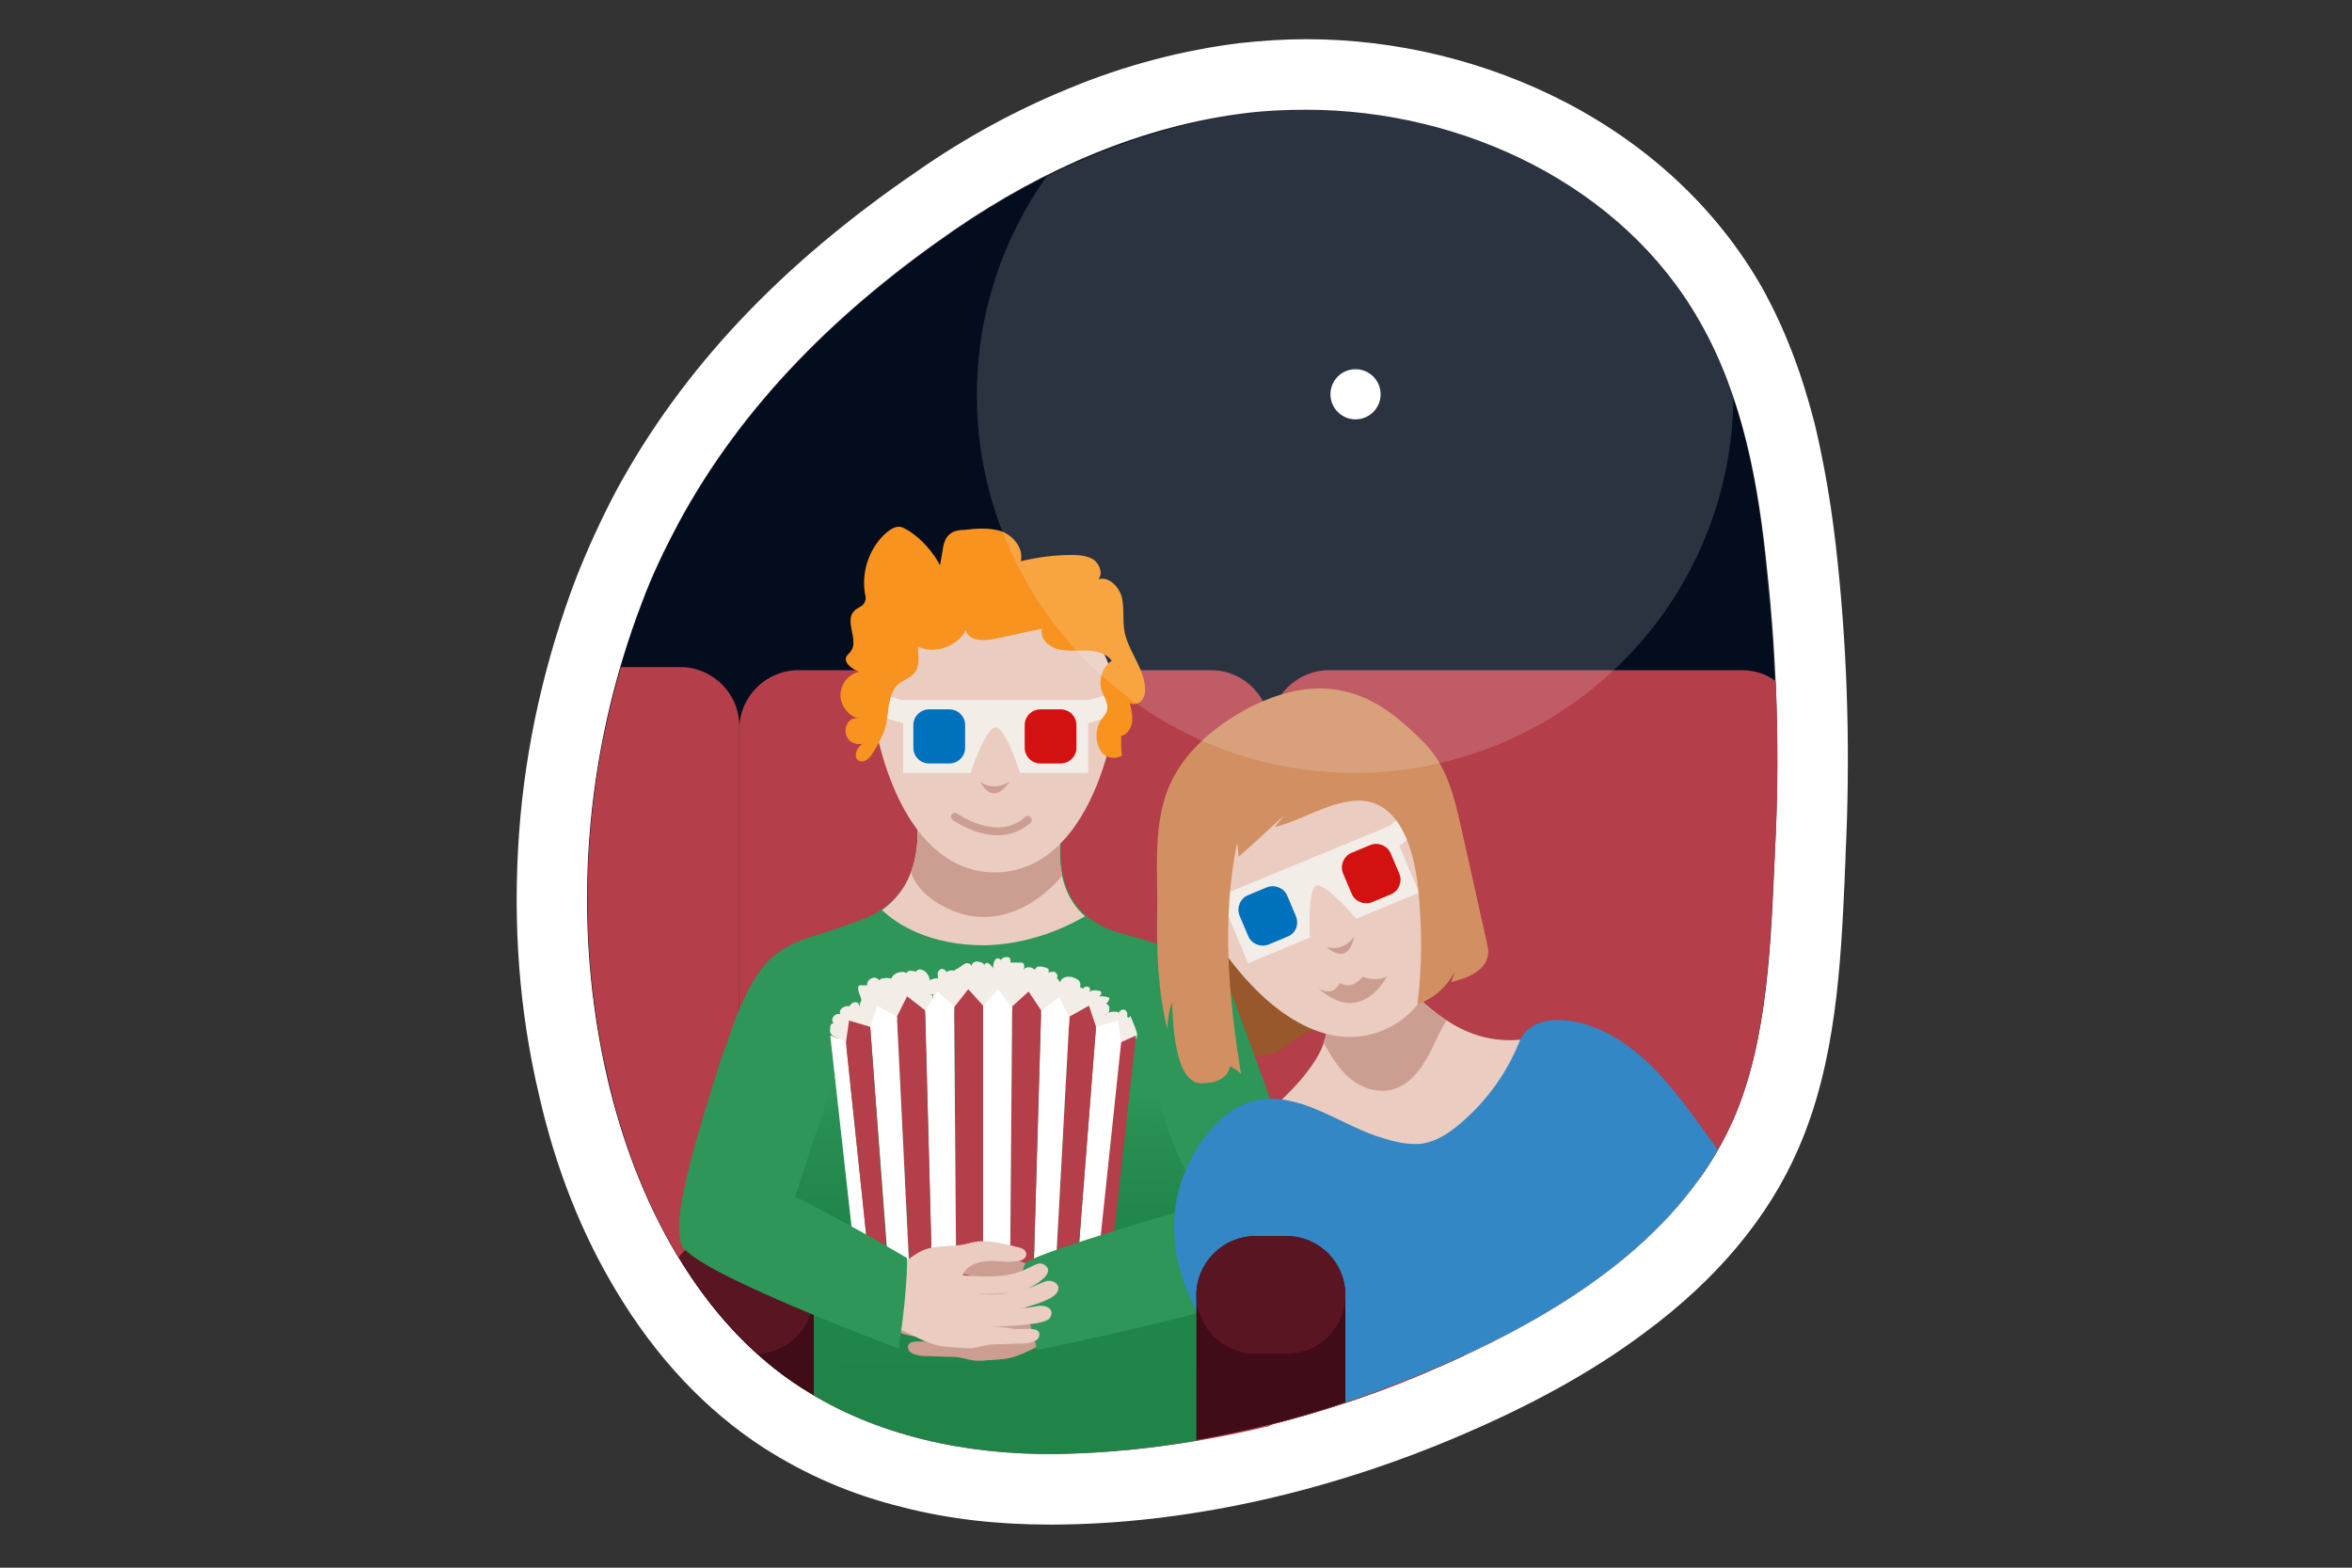 <?xml version="1.0" encoding="UTF-8"?> <!-- Generator: Adobe Illustrator 23.0.3, SVG Export Plug-In . SVG Version: 6.00 Build 0) --> <svg xmlns="http://www.w3.org/2000/svg" xmlns:xlink="http://www.w3.org/1999/xlink" id="Ebene_1" x="0px" y="0px" viewBox="0 0 300 200" style="enable-background:new 0 0 300 200;" xml:space="preserve"><rect x="0" y="0" width="300" height="200" fill="#333333" stroke="none"/> <style type="text/css"> .st0{fill:#030D1E;} .st1{fill:#FFFFFF;} .st2{fill:#B43E4A;} .st3{fill:url(#SVGID_1_);} .st4{fill:#2D9658;} .st5{fill:#EACCC1;} .st6{fill:#CC9E92;} .st7{fill:#99582B;} .st8{fill:#3F0C18;} .st9{fill:#591522;} .st10{fill:#F2EDE7;} .st11{fill:#0071BC;} .st12{fill:#D31111;} .st13{fill:none;stroke:#CC9E92;stroke-linecap:round;stroke-miterlimit:10;} .st14{fill:#F7931E;} .st15{fill:#3387C4;} .st16{fill:#D29062;} .st17{fill:none;} .st18{opacity:0.16;} </style> <g> <path class="st0" d="M216.8,41c-11-19.4-35.4-29.3-57.7-26.5c-13.4,1.6-26.1,7.2-37.2,14.8c-14.7,10.1-27.1,22.2-35.4,37.6 c-1.7,3.2-3.3,6.5-4.6,10c-7.4,19.3-9.1,40.7-4.4,60.9c3.6,15.5,11.4,30.7,24.7,39.3c9.4,6.1,21,8.5,32.2,8.4 c15.8-0.1,32.1-3.9,46.7-10c15.7-6.6,32.8-16.4,39.9-32.6c4.5-10.3,4.7-23.1,5.3-34.2c0.6-12,0.3-24-1-35.9 C224.3,61.7,222.2,50.6,216.8,41z"></path> <g> <path class="st1" d="M166.6,14c20.1,0,40.4,9.7,50.2,27c5.5,9.6,7.5,20.7,8.6,31.7c1.3,11.9,1.6,23.9,1,35.9 c-0.5,11.1-0.8,23.9-5.3,34.2c-7.1,16.2-24.2,26-39.9,32.6c-14.6,6.1-30.9,9.9-46.7,10c-0.2,0-0.5,0-0.7,0 c-11,0-22.3-2.4-31.6-8.4c-13.3-8.6-21.1-23.9-24.7-39.3c-4.7-20.1-3-41.6,4.4-60.9c1.3-3.5,2.9-6.8,4.6-10 c8.3-15.4,20.7-27.5,35.4-37.6c11.1-7.6,23.8-13.2,37.2-14.8C161.6,14.1,164.1,14,166.6,14 M166.6,5v9V7.2V5L166.6,5 c-2.9,0-5.7,0.2-8.5,0.5c-7.2,0.9-14.6,2.8-21.8,5.8c-6.6,2.7-13.1,6.2-19.4,10.6C99.5,33.8,87,47.1,78.6,62.6 c-1.9,3.6-3.6,7.3-5.1,11.1c-4,10.5-6.5,21.5-7.3,32.7c-0.8,11.4,0,22.6,2.6,33.5c2.1,9.2,5.4,17.5,9.8,24.8 c5.1,8.5,11.4,15.2,18.8,20c5.3,3.4,11.2,6,17.8,7.6c5.8,1.5,12.1,2.2,18.6,2.2c0.3,0,0.5,0,0.8,0c16.3-0.1,33.7-3.9,50.1-10.7 c10.1-4.2,18.3-8.7,25.1-13.8c9.2-6.8,15.8-14.7,19.6-23.5c4.8-11,5.4-23.5,5.9-34.6c0-0.9,0.1-1.9,0.1-2.8 c0.6-12.4,0.3-25-1-37.3c-0.7-6.9-1.7-12.5-2.9-17.6c-1.7-6.7-3.9-12.4-6.8-17.6c-5.6-9.8-14.2-17.9-24.9-23.5 C189.6,7.8,178.1,5,166.6,5L166.6,5z"></path> </g> <path class="st2" d="M169.5,85.5c-4.1,0-7.5,3.4-7.5,7.5v88.8c6.6-1.7,13.1-3.8,19.2-6.4c15.7-6.6,32.8-16.4,39.9-32.6 c4.5-10.3,4.7-23.1,5.3-34.2c0.4-7.2,0.4-14.5,0.1-21.7c-1.2-0.9-2.7-1.4-4.3-1.4L169.5,85.5L169.5,85.5z"></path> <path class="st2" d="M162,93c0-4.1-3.4-7.5-7.5-7.5h-52.7c-4.1,0-7.5,3.4-7.5,7.5v77.5c2.4,2.5,5.1,4.7,8,6.6 c9.4,6.1,21,8.5,32.2,8.4c9.1-0.1,18.4-1.4,27.5-3.6L162,93L162,93z"></path> <path class="st2" d="M86.8,85.1h-7.6c-5,17-5.7,35.4-1.6,52.7c2.8,12.1,8.2,24,16.7,32.7V92.6C94.3,88.5,90.9,85.1,86.8,85.1z"></path> <linearGradient id="SVGID_1_" gradientUnits="userSpaceOnUse" x1="128.043" y1="20.446" x2="128.976" y2="61.825" gradientTransform="matrix(1 0 0 -1 0 201)"> <stop offset="0" style="stop-color:#208448"></stop> <stop offset="0.605" style="stop-color:#21864A"></stop> <stop offset="0.856" style="stop-color:#278D50"></stop> <stop offset="1" style="stop-color:#2D9658"></stop> </linearGradient> <path class="st3" d="M156.7,175c1.5-5,2.5-10.1,2.6-15.3c0.1-3.9-0.4-7.8-0.9-11.7c-0.4-3.6-0.9-7.3-3.4-10.1 c-1.8-2-4.5-3.3-7.1-4.2c-10.6-3.8-22.3-4.1-33.7-4c-1.5,0-3.1,0-4.6,0.4c-4.3,1-7.3,4.5-10,7.8l4.3-4.1c-3.9,5.3-6,11.6-6,18 c0,3.5,0.7,6.9,0.8,10.4c0,3.9-0.7,7.7-0.9,11.6c0,0,0,0,0,0c1.4,1.2,2.9,2.3,4.5,3.3c9.4,6.1,21,8.5,32.2,8.4 c6.2-0.1,12.4-0.7,18.6-1.8C154.7,181,155.8,177.9,156.7,175z"></path> <g> <path class="st4" d="M147.8,139.7c1.1,6.3,5.7,14,5.7,14s-21,5.9-22.6,7.4c-1.6,1.4,1.4,11.1,1.4,11.1s33.9-6.8,35.4-10.4 c1.4-3.6-10.1-33.6-11.1-36.3s-6.8-4.5-13.8-6.5c-10.4-2.9-7-14.4-7-14.4l-19.2-2.7c0,0,3.4,11.5-6.6,15.4 c-9.7,3.8-12.7,1.6-17.6,16.7c-4.8,15.1-6.3,21.2-5.4,24.6c0.9,3.4,27.7,13.3,27.7,13.3s-0.1-5.7-0.1-10.9c0,0-9.1-6.7-13.2-8.3 l5.2-15.8L147.8,139.7z"></path> <path class="st4" d="M92.3,134.1c-4.8,15.1-6.3,21.2-5.4,24.6c0.9,3.4,27.7,13.3,27.7,13.3s-0.1-5.7-0.1-10.9 c0,0-9.1-6.7-13.2-8.3l5.2-15.8"></path> </g> <path class="st5" d="M125.6,120.6c5-0.1,9.5-1.8,12.8-3.7c-5-4.4-2.7-12.2-2.7-12.2l-19.2-2.7c0,0,2.7,9.3-4,14.1 C114.4,117.9,118.5,120.6,125.6,120.6z"></path> <path class="st6" d="M134.8,112.5c0.3-0.3,0.5-0.6,0.7-0.9c-0.8-3.5,0.2-6.9,0.2-6.9l-19.2-2.7c0,0,1.4,4.8-0.3,9.2 c0.1,0.4,0.2,0.7,0.4,1c0.6,1.1,1.4,1.9,2.4,2.6c0.5,0.4,1.1,0.7,1.7,1C125.5,118.3,130.8,116.7,134.8,112.5z"></path> <path class="st5" d="M216.8,150.4c-0.2-2.3-1-4.4-2.4-6.4c-8.1-10.8-11.5-12.7-19.4-11.5c-7.9,1.3-12.7-3.9-16-7 c0,0-9.3-0.9-9.8,5.9c-0.4,6.8-15,16.2-15,16.2s6.6,24.8,9.9,25.1c1.7,0.2,12.5,0.2,22.7,0.2C198.2,167.6,209.6,160.5,216.8,150.4z "></path> <path class="st6" d="M182,135c0.9-1.5,1.5-3.3,2.5-4.8c-2.3-1.5-4.1-3.3-5.5-4.7c0,0-9.3-0.9-9.8,5.9c0,0.5-0.2,1.1-0.4,1.6 c0.9,1.6,1.9,3.3,3.3,4.5c1.5,1.3,3.6,2,5.5,1.5C179.7,138.4,181,136.7,182,135z"></path> <path class="st7" d="M161.5,134.6c1.4-0.2,2.6-1.2,3.7-2c1.2-0.8,2.6-1.5,4-1.1c0.3-2-1.1-3.9-2.3-5.5c-1.3-1.7-2.6-3.4-4.3-4.7 c-1.7-1.3-3.8-2.2-5.9-2c-0.7,0.1-1.3,0.2-1.9,0.6c-1.1,0.8-1.4,2.4-1.3,3.8c0.1,1.5,0.4,2.9,1,4.2c0.7,1.6,1.5,4.4,2.5,5.8 C158.1,134.9,160,134.8,161.5,134.6z"></path> <path class="st8" d="M102.3,177.1c0.5,0.3,1,0.6,1.5,0.9v-12.8c0-4.1-3.4-7.5-7.5-7.5h-4c-2.3,0-4.4,1-5.7,2.7 C90.5,167,95.7,172.9,102.3,177.1z"></path> <path class="st9" d="M103.8,165.2c0-4.1-3.4-7.5-7.5-7.5h-4c-2.3,0-4.4,1-5.7,2.7c2.8,4.6,6.1,8.8,10.1,12.3 C100.6,172.6,103.8,169.2,103.8,165.2L103.8,165.2z"></path> <g> <g> <g> <path class="st10" d="M117.5,123.7c-0.3-0.1-0.7,0.1-0.7,0.4c0.1-0.1-0.1-0.2-0.2-0.2c-0.4-0.1-0.9-0.1-1,0.3 c-0.1-0.2-0.3-0.2-0.5-0.2c-0.6,0-1.2,0.3-1.4,0.8s0,1.2,0.5,1.5c-0.2,0.3-0.1,0.8,0.1,1.1c0.3,0.3,0.7,0.3,1.1,0.1 c0.5,0.3,1.2,0.2,1.8,0c0.1,0,0.3-0.1,0.3-0.2c0-0.1,0-0.2,0-0.3c0.1-0.1,0.3-0.1,0.4-0.1c0.3,0,0.4-0.4,0.5-0.6 c0.1-0.3,0.2-0.6,0.2-0.9C118.7,124.6,118.1,123.8,117.5,123.7z"></path> </g> <g> <path class="st10" d="M125.5,123.2c0.1-0.2-0.2-0.4-0.3-0.4c-0.3-0.1-0.6-0.2-0.8-0.1c-0.3,0.1-0.5,0.3-0.5,0.6 c0-0.3-0.4-0.5-0.7-0.4c-0.3,0.1-0.5,0.3-0.8,0.5c-0.3,0.2-0.6,0.3-0.8,0.5c-0.2,0.2-0.2,0.7,0.1,0.8c-0.3,0.1-0.5,0.3-0.5,0.6 c0,0.3,0.1,0.6,0.4,0.7c0.1,0.1,0.3,0.1,0.4,0.1c0.1,0,0.3,0.1,0.4,0.1c0.6,0.2,1.3,0.3,2,0.1c0.2,0.2,0.6,0.2,0.9,0 c0.3-0.2,0.6-0.4,0.9-0.4c0.2,0,0.4,0.1,0.6,0.1c0.8,0,0.2-1.5,0.1-2C126.8,123.6,125.9,122.2,125.5,123.2z"></path> </g> <g> <path class="st10" d="M130.8,123.5c0.4-0.2,0.8-0.1,1.2,0.2c0.1-0.2,0.3-0.4,0.5-0.4c0.2,0,0.4,0,0.7,0.1c0.2,0,0.3,0.1,0.5,0.2 c0.1,0.1,0.1,0.4,0,0.5c0.3-0.1,0.6-0.2,0.8-0.1c0.3,0.1,0.5,0.5,0.3,0.8c0.3,0.2,0.4,0.5,0.3,0.8c0,0.1-0.1,0.1-0.1,0.2 c0,0.1,0.1,0.2,0.1,0.4c0.1,0.3,0,0.7-0.2,0.9c-0.2,0.2-0.6,0.2-0.8,0c-0.3,0.1-0.6,0.3-0.8,0.5c-0.3,0.2-0.6,0.4-0.9,0.3 c-0.3-0.1-0.6-0.4-0.5-0.8c-0.9,0.1-1.8,0.1-1.5-1c0.1-0.4,0.4-0.7,0.4-1.1C130.8,124.6,130.3,123.7,130.8,123.5z"></path> </g> <g> <path class="st10" d="M137.9,126c0.1,0,0.2,0.1,0.2,0.2c0.1-0.3,0.5-0.4,0.7-0.3c0.3,0.1,0.3,0.5,0.1,0.7 c0.3-0.3,0.8-0.3,1.2-0.2c0.1,0,0.2,0,0.3,0.1c0.2,0.2,0,0.5-0.2,0.6c0.4,0,0.9,0,1.3,0.2c0,0.3-0.2,0.6-0.4,0.7 c0.2,0.2,0.4,0.3,0.4,0.6s0,0.5-0.2,0.7c-0.1,0.1-0.3,0.1-0.4,0.3c0,0.1,0,0.2-0.1,0.3c-0.1,0-0.1,0-0.2,0c-0.5,0-1-0.1-1.4-0.2 c-0.8-0.2-1.5-1-1.9-1.7C136.7,127,136.6,125.8,137.9,126z"></path> </g> <g> <path class="st10" d="M127.1,122.3c0.2-0.1,0.5,0,0.5,0.2c0.3-0.4,0.8-0.5,1.2-0.3c0.1,0.2,0.1,0.4,0.1,0.6c0.4,0,0.8,0,1.2,0 c0.2,0,0.4,0,0.5,0.2c0.1,0.2,0,0.5,0,0.7c0.3,0,0.7,0.2,0.8,0.6c0.1,0.3-0.1,0.7-0.5,0.8c0.1,0.4-0.2,0.7-0.6,0.8 c-0.3,0.1-0.7,0-1-0.3c-0.1-0.1-0.1-0.1-0.2-0.1c-0.4-0.2-0.9,0.5-1.5,0.3c-0.4-0.1-0.7-0.4-0.8-0.8 C126.6,124.5,126.5,122.6,127.1,122.3z"></path> </g> <g> <path class="st10" d="M118.3,126c0-0.3,0-0.6,0.2-0.8c0.2-0.3,0.7-0.4,1.1-0.4c0,0,0.1,0.1,0.1,0.1c-0.1-0.2-0.1-0.5-0.1-0.8 c0.1-0.2,0.3-0.5,0.5-0.5s0.5,0.1,0.6,0.4c0.2-0.1,0.4-0.2,0.7-0.2c0.2,0,0.5,0.1,0.6,0.2c0.2,0.2,0.2,0.5,0,0.6 c0.2,0,0.3,0,0.4,0.1c0.1,0.1,0.2,0.2,0.2,0.4c0,0.1-0.1,0.2-0.2,0.3c-0.2,0.3,0.1,0.9-0.2,1.1c-0.1,0.1-0.2,0.1-0.3,0.1 c-0.2,0-0.3,0-0.5,0c-0.3,0-0.5,0-0.7,0.1c-0.1,0.1-0.2,0.1-0.3,0.2c-0.4,0.2-0.9-0.3-1.3-0.1 C118.4,127.1,118.4,126.6,118.3,126z"></path> </g> <g> <path class="st10" d="M112.7,127.4c0.3,0.2,0.7,0.3,1.1,0.3c0.4-0.1,0.7-0.5,0.5-0.8c0.2,0.2,0.5,0.1,0.6-0.1 c0.2-0.2,0.2-0.5,0.1-0.7c0-0.2-0.1-0.3-0.2-0.5c-0.1-0.1-0.3-0.2-0.5-0.1c0.1-0.1,0.1-0.3,0-0.4s-0.2-0.2-0.4-0.2 c-0.4-0.1-0.8-0.2-1.2-0.1c-0.2,0-0.5,0.1-0.5,0.3c-0.2-0.3-0.7-0.5-1-0.3c-0.4,0.1-0.6,0.5-0.6,0.9c-0.3,0-0.5,0-0.8,0 c-0.1,0-0.1,0-0.2,0c0,0-0.1,0.1-0.1,0.1c-0.2,0.6,0.3,1.2,0.4,1.9c0,0.1,0,0.2,0.1,0.3c0.1,0.1,0.1,0.1,0.2,0.1 c0.3,0.1,0.7,0,1,0.1c0.2,0,0.2,0.2,0.4,0.2C112,128.2,113.1,127.6,112.7,127.4z"></path> </g> <g> <path class="st10" d="M112.4,126.8c0.1-0.3,0-0.7,0.3-0.9c0.1,0,0.2-0.1,0.2-0.1c0.3,0,0.5,0,0.8,0c0.2,0,0.4,0.1,0.5,0.2 c0.1,0.1,0.1,0.4,0,0.5c0.3,0,0.6-0.1,0.9,0c0.3,0.1,0.5,0.4,0.3,0.7c0,0.1-0.1,0.1-0.1,0.2c0,0.1,0,0.2,0.1,0.3 c0.3,0.5,0.5,1.1,0.5,1.7c0,0.1,0,0.2,0,0.3c-0.1,0.3-0.5,0.2-0.8,0.2c-0.5,0-0.9,0.4-1.3,0.4c-0.4,0-0.7-0.2-1-0.5 c0-0.1-0.1-0.1-0.1-0.1c-0.1,0-0.2,0-0.3,0c-1.2,0.1-0.8-0.7-0.8-1.6C111.7,127.9,111.6,126,112.4,126.8z"></path> </g> <g> <path class="st10" d="M124.3,126.6c0-0.1-0.1-0.3,0-0.4c0.1-0.5,0.7-0.6,1.1-0.5c-0.1-0.3,0-0.7,0.2-0.9s0.6-0.2,0.9-0.1 c0.1,0,0.2,0.1,0.2,0.1s0,0.2,0,0.2c0.1,0,0.2-0.1,0.4-0.1c0.3-0.1,0.6-0.1,0.9,0c0.3,0.1,0.5,0.5,0.3,0.7 c0,0.1-0.1,0.1-0.1,0.2c0,0.1,0.1,0.1,0.1,0.2c0.4,0.4,0.4,1.1,0,1.5c0,0-0.1,0.1-0.1,0.1c0,0.1,0,0.2,0,0.3 c0.1,0.3,0.1,0.5,0.1,0.8c0,0.1,0,0.1,0,0.2c-0.1,0.1-0.2,0.1-0.4,0.1c-0.5,0-1.1,0.1-1.6-0.1 C125.1,128.8,124.6,127.7,124.3,126.6z"></path> </g> <g> <path class="st10" d="M135.4,128c0.1-0.4,0.4-0.8,0.8-0.8c0.2,0,0.5,0.1,0.5,0.3c-0.1-0.2,0.2-0.3,0.4-0.4 c0.2,0,0.4-0.1,0.6-0.1c0.2,0,0.4,0.2,0.4,0.4c0,0.1,0,0.1,0,0.2c0.1,0.1,0.3,0.1,0.4,0.2c0.2,0.1,0.2,0.3,0.1,0.5 c0,0.2-0.1,0.4,0,0.6c0,0.1,0.1,0.2,0.2,0.3c0.1,0.3,0,0.7-0.2,0.9c-0.2,0.2-0.6,0.3-0.9,0.3c0.1,0.2-0.2,0.4-0.4,0.5 c-0.2,0.1-0.5,0.2-0.7,0.2s-0.5-0.1-0.7-0.3c-0.1-0.1-0.1-0.3-0.2-0.5c-0.1-0.2-0.2-0.3-0.3-0.3c-0.1,0-0.3,0.1-0.4,0 c-0.1-0.1-0.1-0.1,0-0.2c0.1-0.3,0.3-0.4,0.4-0.7C135.5,128.8,135.3,128.4,135.4,128z"></path> </g> <g> <path class="st10" d="M107.4,128.6c-0.2,0.2-0.4,0.5-0.2,0.8c-0.3-0.1-0.7,0-0.9,0.3s-0.2,0.7,0.1,0.9c-0.1-0.1-0.3,0-0.4,0.1 s-0.1,0.3-0.1,0.4c0,0.3-0.1,0.6,0.1,0.8c0.2,0.4,0.8,0.4,1,0.7c0.2,0.2,0.2,0.6,0.5,0.8c0.3,0.3,0.8,0.2,1.2,0 c1.4-0.6,1.5-2,1.4-3.3C109.9,129.1,108.5,127.8,107.4,128.6z"></path> </g> <g> <path class="st10" d="M142.1,132c0,0.1,0,0.2,0,0.2c0.3,0,0.4,0.3,0.4,0.5c0,0.3-0.1,0.5,0.1,0.7c0.3,0,0.5-0.1,0.7-0.3 c0,0.2,0.2,0.3,0.4,0.3c0.2,0,0.3-0.2,0.5-0.3c0.2-0.2,0.4-0.4,0.6-0.5c0.1-0.1,0.2-0.2,0.2-0.3c0.1-0.3,0-0.6-0.1-0.9 c-0.2-0.6-0.5-1.2-0.7-1.8c-0.1,0.1-0.2,0.3-0.3,0.2c-0.2,0-0.1-0.3-0.1-0.4c0-0.3-0.2-0.6-0.5-0.6s-0.6,0.2-0.6,0.5 c0-0.4-1.2-0.2-1.3-0.1c-0.4,0.2-0.6,0.7-0.6,1.1C140.4,131.5,141,132.3,142.1,132z"></path> </g> <g> <path class="st10" d="M108.4,129.6c-0.1-0.4-0.2-0.9,0-1.3c0.2-0.4,0.8-0.6,1.1-0.3c0,0.1,0.1,0.3,0.2,0.4 c-0.1-0.4,0.1-0.8,0.5-1c0.4-0.2,0.8-0.1,1.2-0.1c0.3,0,0.6,0.2,0.5,0.5c0.5-0.1,1,0.3,1.2,0.7s0.2,1,0.1,1.5 c0,0.2-0.1,0.5-0.3,0.6c-0.4,0.4-2.4,1-3,0.9C108.8,131.4,108.6,130.5,108.4,129.6z"></path> </g> <path class="st10" d="M119.1,127.8c-0.2-0.7-0.1-1.5,0.4-2c0.5-0.5,1.4-0.5,1.8,0.1c1-0.4,2.3-0.8,3.2-0.1 c0.3,0.2,0.6,0.6,0.9,0.6c0.6,0.9-0.1,2.1-1.1,2.6c-1,0.4-2.1,0.3-3.1,0.1c-0.4-0.1-0.8-0.1-1.1-0.4c-0.3-0.3-0.5-0.8-0.2-1.1"></path> <path class="st10" d="M133.3,129.1c-0.4-0.3-0.8-0.6-1-1.1c-0.2-0.4-0.1-1,0.2-1.3c0.4-0.3,1-0.2,1.2,0.2c0-0.3,0.1-0.6,0.2-0.8 c0.4,0,0.9-0.1,1.3,0.1c0.4,0.2,0.7,0.6,0.7,1c0.4-0.2,0.9,0.4,0.8,0.8c-0.1,0.5-0.5,0.8-0.9,1.1c0.1,0.2,0.2,0.4,0.3,0.6 c-0.5,0.4-1.1,0.5-1.7,0.4c-0.1,0-0.2-0.1-0.3-0.1c-0.1-0.2-0.1-0.4-0.1-0.6c-0.1-0.6-0.9-1-1.4-0.6"></path> <path class="st10" d="M138.6,131.4c0.6,0,1.1,0.1,1.7-0.2c0.5-0.2,1-0.7,0.9-1.3c-0.1-0.6-0.8-1-1.2-0.6c0.4-0.3,0.3-1-0.1-1.4 c-0.4-0.4-0.9-0.4-1.4-0.3c-1.1,0.3-1.7,1.7-1.2,2.8c0.3,0.2,0.5,0.3,0.8,0.5"></path> <g> <path class="st10" d="M116.1,128.5c-0.1,0.3,0,0.6,0.3,0.8c0.2,0.2,0.6,0.2,0.8,0.2c0.2,0,0.3,0,0.4-0.1c0,0,0.1-0.1,0.1-0.1 c0.1-0.1,0.3-0.1,0.4-0.1c0.2,0,0.5-0.1,0.6-0.2c0.2-0.2,0.1-0.5-0.1-0.6c0.3-0.2,0.4-0.7,0.4-1.1c0-0.1,0-0.2-0.1-0.3 c-0.1-0.1-0.2-0.2-0.3-0.1c0.3-0.5,0.4-1.1,0.1-1.5c-0.2-0.5-0.9-0.7-1.4-0.4c0-0.2-0.3-0.3-0.5-0.3c-0.3-0.1-0.6-0.1-0.9-0.1 c-0.3,0.1-0.6,0.3-0.6,0.5c0,0.1,0,0.1-0.1,0.2c0,0-0.1,0-0.1,0c-0.3,0-0.8,0-0.9,0.3c-0.2,0.5,0,1.7,0.2,2.2 C114.9,128.2,115.7,129.4,116.1,128.5z"></path> </g> <g> <path class="st10" d="M127.8,127.5c0.4,0.1,0.8,0,1.1-0.3c0.3,0.1,0.7,0,1-0.2c0.3-0.2,0.5-0.5,0.4-0.9c0-0.1-0.1-0.2-0.1-0.3 c0-0.2,0.1-0.3,0.1-0.5c0-0.3-0.2-0.5-0.4-0.7c-0.5-0.3-0.9-0.4-1.3-0.8c-0.3-0.2-0.8-0.1-1.1,0.2c-0.2-0.3-0.5-0.5-0.8-0.4 c-0.3,0-0.6,0.4-0.4,0.7c-0.2-0.1-0.3-0.3-0.5-0.4c-0.1-0.1-0.2-0.2-0.3-0.2c-0.1,0-0.3,0.1-0.3,0.3c-0.1,0.4-0.1,0.9-0.1,1.3 c0-0.2-0.6,0-0.7,0.3c0,0.3,0.3,0.8,0.6,1c0.5,0.4,1.3,0.4,1.9,0.1C127.1,127.2,127.4,127.4,127.8,127.5z"></path> </g> <g> <path class="st10" d="M137.2,128.6c0.2,0,0.3-0.1,0.5-0.2c0.1-0.1,0.2-0.2,0.3-0.3c0-0.1,0.1-0.2,0.1-0.3c0.1-0.4,0.4-0.7,0.4-1 c0-0.4-0.4-0.8-0.8-0.7c0.2-0.4,0.1-0.9-0.2-1.1s-0.7-0.4-1.2-0.4c-0.5,0-1,0.3-1.1,0.7c-0.2-0.1-0.5,0-0.6,0.2 c-0.1,0.2-0.1,0.4-0.1,0.7c0,0.1,0,0.1,0,0.2c-0.1,0.1-0.2,0.1-0.3,0.2c-0.4,0.4,0.9,1.3,1.2,1.5c0.5,0.3,1.1,0.4,1.6,0.1 C136.9,128.4,137,128.6,137.2,128.6z"></path> </g> <g> <path class="st10" d="M128.2,127.9c-0.2,0.3,0,0.7,0.3,0.9c0.3,0.2,0.7,0.2,1,0.2c0.3,0.5,1.1,0.5,1.5,0.2 c0,0.2,0.2,0.4,0.5,0.5s0.5,0,0.7-0.1c0.4-0.1,0.8-0.2,1-0.5c0.2-0.3,0.2-0.8-0.1-1c0.5-0.3,0.7-1,0.3-1.5 c-0.1-0.1-0.2-0.2-0.2-0.3c0-0.1,0-0.2,0.1-0.2c0.2-0.4,0.1-0.9-0.3-1.1c-0.3-0.2-0.7-0.1-1-0.1c-0.3,0-0.6-0.1-1-0.2 s-0.7,0-0.9,0.3c-0.2,0.3-0.2,0.6-0.3,0.9c-0.3-0.1-0.8-0.1-0.9,0.2C128.5,126.7,127.3,127.2,128.2,127.9z"></path> </g> </g> <path class="st1" d="M105.9,132.1l3.3,29.7c0.1,0.9,0.9,1.8,2,2.5l-3.3-31.4L105.9,132.1z"></path> <g id="XMLID_1_"> <g> <path class="st2" d="M144.9,132.1l-3.3,29.7c-0.1,0.9-0.8,1.7-2,2.5l3.3-31.3L144.9,132.1z"></path> <path class="st1" d="M142.6,130.2l0.4,2.8l-3.3,31.3c-0.7,0.5-1.6,0.9-2.6,1.3l2.7-34.6L142.6,130.2z"></path> <path class="st2" d="M138.9,128.3l0.9,2.7l-2.7,34.6c-0.8,0.3-1.7,0.6-2.7,0.8l2-36.7L138.9,128.3z"></path> <path class="st1" d="M135.1,127.2l1.3,2.6l-2,36.7c-0.9,0.2-1.8,0.4-2.7,0.5l1.1-38L135.1,127.2z"></path> <path class="st2" d="M131.2,126.5l1.6,2.4l-1.1,38c-0.9,0.1-1.9,0.2-2.9,0.3l0.3-38.8L131.2,126.5z"></path> <path class="st1" d="M127.3,126.2l1.8,2.3l-0.3,38.8c-1.1,0.1-2.2,0.1-3.4,0.1c0,0,0,0,0,0v-39.1L127.3,126.2z"></path> <path class="st2" d="M125.4,128.3v39.1c-1.2,0-2.3,0-3.4-0.1l-0.3-38.8l1.8-2.3L125.4,128.3z"></path> <path class="st1" d="M121.7,128.4l0.3,38.8c-1-0.1-2-0.2-3-0.3l-1-38l1.6-2.4L121.7,128.4z"></path> <path class="st2" d="M118,128.9l1,38c-1-0.2-1.9-0.3-2.8-0.6l-1.8-36.6l1.3-2.6L118,128.9z"></path> <path class="st1" d="M114.4,129.7l1.8,36.6c-0.9-0.2-1.8-0.5-2.6-0.8L111,131l0.9-2.7L114.4,129.7z"></path> <path class="st2" d="M111,131l2.5,34.5c-0.9-0.3-1.7-0.7-2.3-1.1l-3.3-31.4l0.4-2.8L111,131z"></path> </g> </g> </g> <path class="st5" d="M126.9,111.3c-7.9,0-13-7.9-15.2-18.3c-2.2-10.4,6.8-18.3,15.2-18.3S144.2,82.6,142,93 C139.9,103.4,134.8,111.3,126.9,111.3z"></path> <path class="st5" d="M176.5,131.4c-7.3,3.1-15.1-2.2-21.1-11s-0.8-19.5,6.9-22.8c7.7-3.2,19,0.6,21.1,11S183.7,128.4,176.5,131.4z"></path> <g> <path class="st10" d="M138.7,98.6h-8.6c0,0-1.8-5.8-3.1-5.8c-1.3,0-3.2,5.8-3.2,5.8h-8.6v-9.3h23.6V98.6z"></path> <path class="st11" d="M121.1,97.4h-2.6c-1.1,0-2-0.9-2-2v-2.9c0-1.1,0.9-2,2-2h2.6c1.1,0,2,0.9,2,2v2.9 C123.1,96.5,122.2,97.4,121.1,97.4z"></path> <path class="st12" d="M135.3,97.4h-2.6c-1.1,0-2-0.9-2-2v-2.9c0-1.1,0.9-2,2-2h2.6c1.1,0,2,0.9,2,2v2.9 C137.3,96.5,136.4,97.4,135.3,97.4z"></path> <rect x="111.1" y="86.8" transform="matrix(0.273 -0.962 0.962 0.273 -4.857 173.685)" class="st10" width="2.8" height="6.6"></rect> <rect x="137.9" y="88.8" transform="matrix(0.962 -0.273 0.273 0.962 -19.28 41.885)" class="st10" width="5.7" height="2.8"></rect> </g> <g> <path class="st10" d="M181,113.9l-8,3.3c0,0-3.9-4.6-5.1-4.2c-1.2,0.5-0.8,6.6-0.8,6.6l-7.9,3.3l-3.6-8.6l21.8-9L181,113.9z"></path> <path class="st11" d="M164.2,119.5l-2.4,1c-1,0.4-2.2-0.1-2.6-1.1l-1.1-2.6c-0.4-1,0.1-2.2,1.1-2.6l2.4-1c1-0.4,2.2,0.1,2.6,1.1 l1.1,2.6C165.7,117.9,165.3,119.1,164.2,119.5z"></path> <path class="st12" d="M177.4,114.1l-2.4,1c-1,0.4-2.2-0.1-2.6-1.1l-1.1-2.6c-0.4-1,0.1-2.2,1.1-2.6l2.4-1c1-0.4,2.2,0.1,2.6,1.1 l1.1,2.6C178.9,112.5,178.4,113.7,177.4,114.1z"></path> <rect x="150.2" y="114.6" transform="matrix(0.993 -0.115 0.115 0.993 -12.35 18.474)" class="st10" width="6.6" height="2.8"></rect> <rect x="176.8" y="103.9" transform="matrix(0.784 -0.62 0.62 0.784 -26.577 134.121)" class="st10" width="5.7" height="2.8"></rect> </g> <path class="st6" d="M125,99.7c0,0,1.6,1.4,3.8,0C128.7,99.7,126.9,103.1,125,99.7z"></path> <path class="st6" d="M169.2,120.8c0,0,2,0.8,3.5-1.3C172.7,119.5,172.2,123.4,169.2,120.8z"></path> <path class="st13" d="M121.8,104.2c0,0,5.4,3.9,9.3,0.4"></path> <path class="st14" d="M109.6,91.7c-1.3-0.3-2.4-1.6-2.4-3c0-1.4,1-2.7,2.4-3c-0.9-0.3-2.1-1.2-1.6-2c0.1-0.2,0.4-0.4,0.5-0.6 c1.1-1.3-0.8-3.8,0.4-5.1c0.4-0.5,1.2-0.6,1.4-1.2c0.2-0.4,0.1-0.8,0-1.2c-0.4-2.8,0.6-5.7,2.7-7.6c0.5-0.4,1-0.8,1.7-0.8 c0.4,0,0.8,0.3,1.2,0.5c1.7,1.1,3,2.6,4,4.4c0.1-0.6,0.2-1.1,0.3-1.7c0.1-0.8,0.3-1.8,1-2.3c0.5-0.4,1.2-0.5,1.8-0.5 c1.6-0.2,3.3-0.3,4.8,0.2c1.5,0.6,2.8,2.2,2.4,3.8c2.1-0.5,4.3-0.8,6.5-0.8c1,0,2,0.1,2.8,0.6c0.8,0.6,1.2,1.8,0.6,2.5 c1.3-0.4,2.6,0.9,3,2.3c0.3,1.4,0.1,2.8,0.3,4.2c0.4,2.4,2.2,4.4,2.6,6.8c0.1,0.7,0.1,1.4-0.2,1.9c-0.3,0.6-1.1,0.9-1.7,0.6 c0.2,0.8,0.4,1.6,0.3,2.4c-0.1,0.8-0.6,1.6-1.4,1.8c0,0.8,0,1.7,0.1,2.5c-0.7,0.4-1.7,0.4-2.4-0.2c-1-1.2-1.1-3-0.3-4.3 c0.3-0.4,0.7-0.8,0.8-1.3c0.2-0.9-0.4-1.7-0.7-2.6c-0.4-1.3,0.1-2.9,1.3-3.7c-0.7-1-2.1-1.3-3.3-1.3c-1.2,0-2.5,0.1-3.6-0.2 c-1.2-0.3-2.3-1.4-2-2.6c-2,0.4-4,0.9-6,1.3c-1.4,0.3-3.4,0.3-3.7-1.1c-1.1,2.1-4,3.1-6.1,2.1c0,1.5,0.3,2.5-0.6,3.5 c-0.8,0.8-1.9,0.9-2.5,2c-0.9,1.6-0.6,3.8-1.3,5.5c-0.4,0.8-1.5,3.4-2.5,3.6c-1.4,0.3-1.3-1.5-0.2-2.2 C107,95.3,107.4,91.1,109.6,91.7z"></path> <path class="st6" d="M168.1,126c0,0,1.8,1.4,2.8-0.6c0,0,0.8,0.5,1.6,0.2c0.8-0.3,1.3-1,1.3-1s1.6,0.7,3.1,0 C176.9,124.6,173.6,131.1,168.1,126z"></path> <path class="st6" d="M136.6,164.9c-2.3-0.8-3.6-2.6-5.7-3.7c-1.9-0.9-4.2-0.4-6.1-1c-2.1-0.6-4.1,0-6.2,0.5c-0.5,0.1-1,0.3-1.1,0.8 c-0.1,0.6,0.6,1,1.2,1c1.3,0.2,2.5-0.1,3.8,0s2.7,0.6,3.1,1.8c-2.8,0.2-5.8,0.4-8.3-0.9c-0.5-0.2-0.9-0.5-1.4-0.6 c-0.5-0.1-1.1,0.3-1.2,0.8c0,0.3,0.2,0.7,0.4,0.9c1.1,1.1,2.6,1.8,4.1,2c1.5,0.2,3.1,0.2,4.7,0.1c-2.6,0.4-5.4,0-7.8-1.1 c-0.5-0.2-1-0.5-1.5-0.5c-0.5,0-1.1,0.3-1.2,0.8c-0.1,0.7,0.6,1.2,1.2,1.5c2.7,1.3,5.8,1.8,8.8,1.3c-2.3,0.2-4.6,0.1-6.9-0.3 c-0.8-0.2-1.9-0.2-2.2,0.6c-0.1,0.4,0.1,0.9,0.5,1.1c0.4,0.2,0.8,0.3,1.3,0.4c2.5,0.4,5.1,0.5,7.6,0.3c-1.5,0.1-3,0.1-4.4,0.4 c-0.8,0.2-2.8-0.2-3.3,0.3c-0.3,0.3-0.2,0.8,0.1,1.1c0.4,0.3,1.2,0.5,1.7,0.5c1.2,0,2.5,0.1,3.7,0.1c1.1,0,1.9,0.4,3,0.5 c0.3,0,0.6,0,0.8,0c0.8-0.1,1.6-0.1,2.5-0.2c3-0.2,5.4-2.7,8.4-2.8c-0.2-0.1-0.4-0.1-0.7-0.2c1-1,2.7-2.2,3-3.5 c0.1-0.3,0.1-0.5,0-0.8C138.4,165.5,137.2,165.1,136.6,164.9z"></path> <path class="st4" d="M147.8,139.7c1.1,6.3,5.7,14,5.7,14s-21,5.9-22.6,7.4c-1.6,1.4,1.4,11.1,1.4,11.1s33.9-6.8,35.4-10.4 c1.4-3.6-10.1-33.6-11.1-36.3"></path> <path class="st15" d="M219.1,146.7c-1.5-2.1-3-4.2-4.6-6.3c-3.2-4.1-7-8-11.9-9.6c-2.9-1-7.4-1.3-8.8,2.1c-1.6,4-4.2,7.6-7.5,10.4 c-1.4,1.2-3,2.3-4.9,2.6c-1.7,0.2-3.4-0.2-5-0.7c-4.9-1.4-9.7-5.4-15.1-5c-5.1,0.4-8.9,5.7-10.5,10.2c-3.5,9.8,2.2,20.9,10.5,26.3 c2.2,1.4,4.5,2.5,6.8,3.3c4.4-1.3,8.7-2.9,12.9-4.6C195.6,169.4,211.2,160.6,219.1,146.7z"></path> <path class="st16" d="M163.8,104c-1.9,1.8-3.9,3.6-5.8,5.3c-0.1-0.6-0.1-1.2-0.2-1.8c-2,9.8-1.1,19.7,0.5,29.5 c-0.4-0.4-0.9-0.7-1.4-1c-0.3,1.8-2.2,2.2-3.6,2.2c-3.5,0.1-3.7-7.8-3.8-10.4c-0.4,1.2-0.6,2.4-0.6,3.6c-1.2-5-1.4-10.1-1.3-15.2 c0.1-6-0.8-12.7,2.7-18.1c1.9-3,4.8-5.4,7.9-7.2c4-2.3,8.8-3.8,13.3-2.7c4.1,0.9,7.3,3.7,10.2,6.6c2.9,3,3.8,6.9,4.7,10.9 c1.1,4.8,2.1,9.5,3.2,14.3c0.1,0.6,0.3,1.2,0.2,1.8c-0.3,2.1-2.7,3-4.7,3.5c0.2-0.5,0.3-1,0.5-1.5c-0.9,2-2.7,3.6-4.8,4.3 c0.6-4.8,0.6-9.7,0.1-14.6c-0.4-3.9-1.7-10.1-6.2-11.2c-3.9-0.9-8.5,2.4-12.1,3.2C162.9,105.2,163.3,104.6,163.8,104z"></path> <path class="st5" d="M111.8,163.3c2.3-0.8,3.6-2.6,5.7-3.7c1.9-0.9,4.2-0.4,6.1-1c2.1-0.6,4.1,0,6.2,0.5c0.5,0.1,1,0.3,1.1,0.8 c0.1,0.6-0.6,1-1.2,1c-1.3,0.2-2.5-0.1-3.8,0s-2.7,0.6-3.1,1.8c2.8,0.2,5.8,0.4,8.3-0.9c0.5-0.2,0.9-0.5,1.4-0.6 c0.5-0.1,1.1,0.3,1.2,0.8c0,0.3-0.2,0.7-0.4,0.9c-1.1,1.1-2.6,1.8-4.1,2c-1.5,0.2-3.1,0.2-4.7,0.1c2.6,0.4,5.4,0,7.8-1.1 c0.5-0.2,1-0.5,1.5-0.5c0.5,0,1.1,0.3,1.2,0.8c0.1,0.7-0.6,1.2-1.2,1.5c-2.7,1.3-5.8,1.8-8.8,1.3c2.3,0.2,4.6,0.1,6.9-0.3 c0.8-0.2,1.9-0.2,2.2,0.6c0.1,0.4-0.1,0.9-0.5,1.1s-0.8,0.3-1.3,0.4c-2.5,0.4-5.1,0.5-7.6,0.3c1.5,0.1,3,0.1,4.4,0.4 c0.8,0.2,2.8-0.2,3.3,0.3c0.3,0.3,0.2,0.8-0.1,1.1c-0.4,0.3-1.2,0.5-1.7,0.5c-1.2,0-2.5,0.1-3.7,0.1c-1.1,0-1.9,0.4-3,0.5 c-0.3,0-0.6,0-0.8,0c-0.8-0.1-1.6-0.1-2.5-0.2c-3-0.2-5.4-2.7-8.4-2.8c0.2-0.1,0.4-0.1,0.7-0.2c-1-1-2.7-2.2-3-3.5 c-0.1-0.3-0.1-0.5,0-0.8C110,163.9,111.1,163.5,111.8,163.3z"></path> <path class="st4" d="M92.3,134.1c-4.8,15.1-6.3,21.2-5.4,24.6c0.9,3.4,27.7,13.3,27.7,13.3s1.1-6.3,1.1-11.5c0,0-10.3-6.1-14.4-7.7 l5.2-15.8"></path> <path class="st8" d="M164.1,157.7h-4c-4.1,0-7.5,3.4-7.5,7.5v18.5c6.4-1.1,12.8-2.7,19-4.8v-13.7 C171.6,161.1,168.3,157.7,164.1,157.7z"></path> <path class="st9" d="M164.1,172.7h-4c-4.1,0-7.5-3.4-7.5-7.5l0,0c0-4.1,3.4-7.5,7.5-7.5h4c4.1,0,7.5,3.4,7.5,7.5l0,0 C171.6,169.4,168.3,172.7,164.1,172.7z"></path> <path class="st17" d="M85,157.7c4.2,7.8,9.9,14.6,17.3,19.4c9.4,6.1,21,8.5,32.2,8.4c15.8-0.1,32.1-3.9,46.7-10 c10.2-4.3,20.9-9.9,29.1-17.7L85,157.7L85,157.7z"></path> <g> <circle class="st1" cx="172.9" cy="50.3" r="3.2"></circle> </g> <g class="st18"> <path class="st1" d="M221.1,50.8c-1.1-3.4-2.6-6.7-4.3-9.8c-11-19.4-35.4-29.3-57.7-26.5c-8.9,1.1-17.5,4-25.6,8 c-5.6,7.9-8.9,17.5-8.9,27.9c0,26.6,21.6,48.2,48.2,48.2C199.4,98.5,220.8,77.2,221.1,50.8z"></path> </g> </g> </svg> 